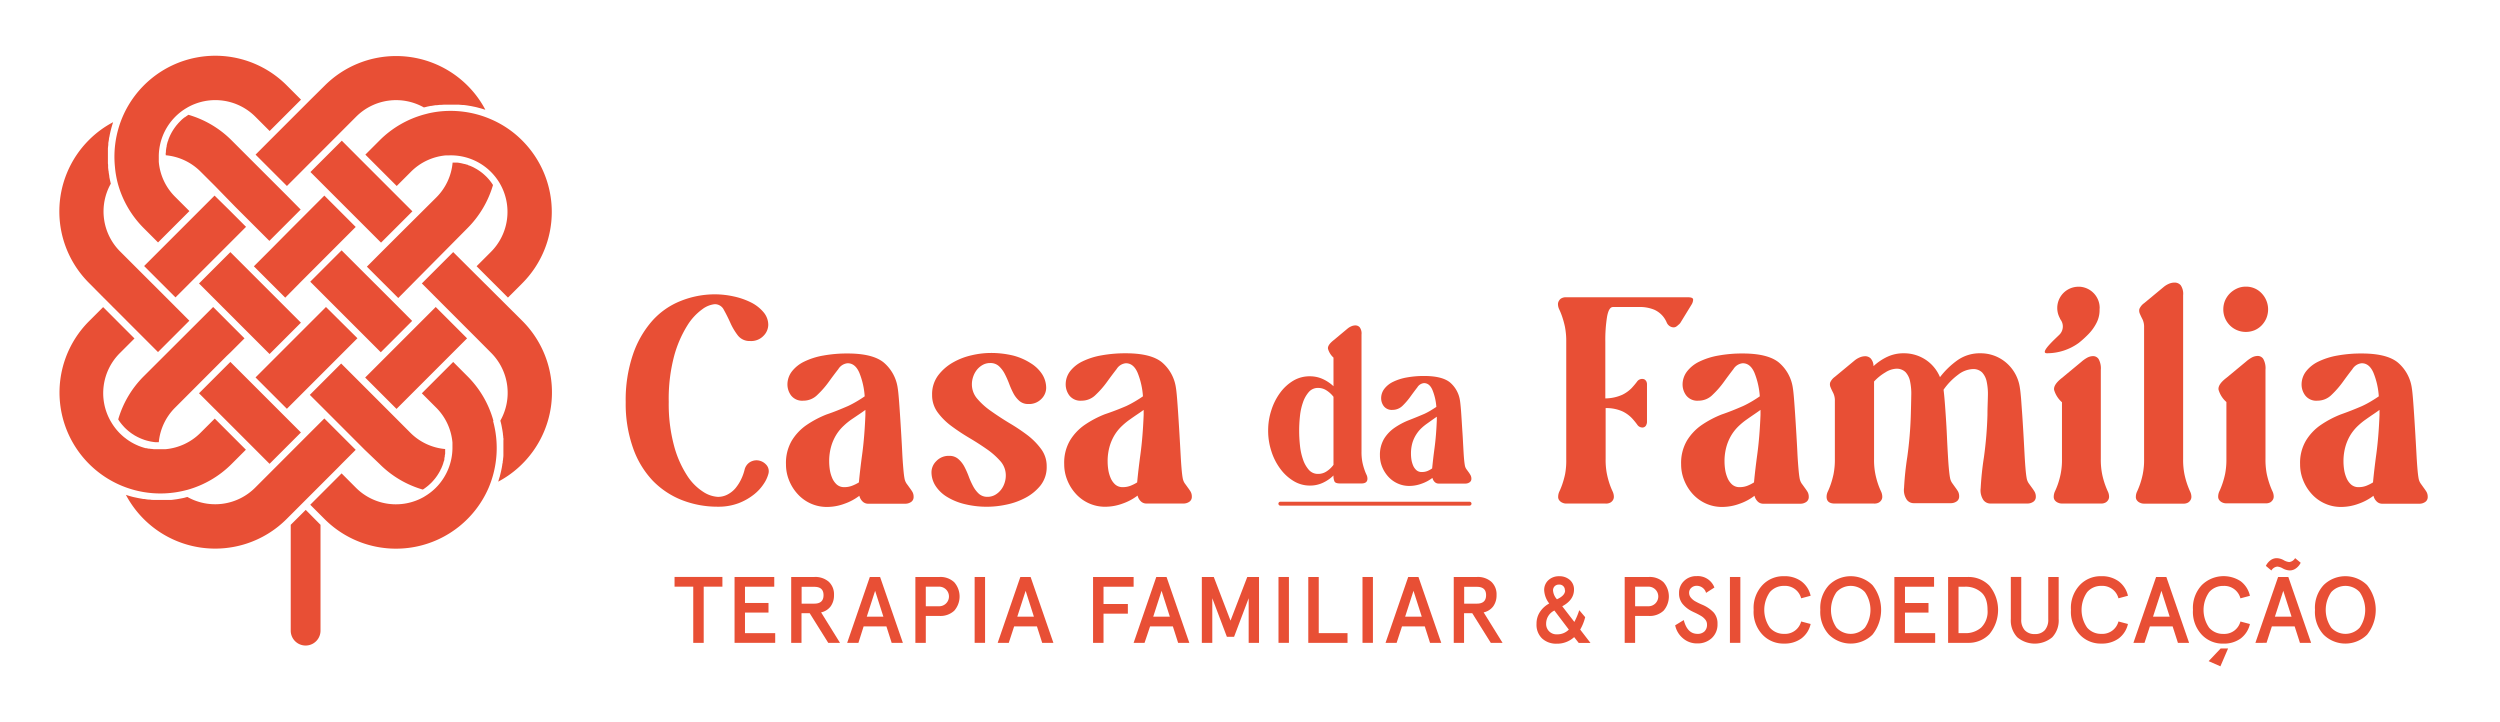 <svg xmlns="http://www.w3.org/2000/svg" id="Capa_1" data-name="Capa 1" viewBox="0 0 637.8 184.25"><defs><style>.cls-1{fill:#e84f35;}</style></defs><title>Logo</title><path class="cls-1" d="M176.86,164V149.67h-4.77v-2.48H184.3v2.48h-4.77V164Z"></path><path class="cls-1" d="M187.4,164v-16.8h10.13v2.48h-7.47v4.15h6v2.45h-6v5.25h7.71V164Z"></path><path class="cls-1" d="M201.85,164v-16.8h5.9a5.21,5.21,0,0,1,3.7,1.23,4.37,4.37,0,0,1,1.32,3.38,4.77,4.77,0,0,1-.85,2.88,4.13,4.13,0,0,1-2.44,1.54L214.3,164h-3l-4.73-7.56h-2.09V164Zm2.66-10h3.24c1.57,0,2.35-.72,2.35-2.16s-.78-2.13-2.35-2.13h-3.24Z"></path><path class="cls-1" d="M216.13,164l5.78-16.8h2.62l5.81,16.8h-2.86l-1.34-4.2h-5.81L219,164Zm5-6.67h4.24l-2.11-6.6Z"></path><path class="cls-1" d="M233.53,164v-16.8h6.14a5.11,5.11,0,0,1,3.78,1.35,5.51,5.51,0,0,1,0,7.25,5.15,5.15,0,0,1-3.78,1.34h-3.48V164Zm2.66-9.33h3.41a2.5,2.5,0,1,0,0-5h-3.41Z"></path><path class="cls-1" d="M248.65,164v-16.8h2.66V164Z"></path><path class="cls-1" d="M254.53,164l5.78-16.8h2.62l5.81,16.8h-2.86l-1.34-4.2h-5.81l-1.37,4.2Zm5-6.67h4.24l-2.11-6.6Z"></path><path class="cls-1" d="M278.86,164v-16.8h10.35v2.48h-7.68v4.41h6.21v2.47h-6.21V164Z"></path><path class="cls-1" d="M289.21,164l5.78-16.8h2.62l5.81,16.8h-2.86l-1.34-4.2h-5.81L292,164Zm5-6.67h4.24l-2.11-6.6Z"></path><path class="cls-1" d="M306.61,164v-16.8h3.05l4.27,11.14,4.27-11.14h3V164h-2.64V152.62l-3.72,9.84H313l-3.72-9.84V164Z"></path><path class="cls-1" d="M326.17,164v-16.8h2.66V164Z"></path><path class="cls-1" d="M333.77,164v-16.8h2.67v14.33h7.34V164Z"></path><path class="cls-1" d="M347.6,164v-16.8h2.66V164Z"></path><path class="cls-1" d="M353.48,164l5.78-16.8h2.62l5.81,16.8h-2.86l-1.34-4.2h-5.81l-1.37,4.2Zm5-6.67h4.24l-2.11-6.6Z"></path><path class="cls-1" d="M370.88,164v-16.8h5.9a5.21,5.21,0,0,1,3.7,1.23,4.37,4.37,0,0,1,1.32,3.38,4.77,4.77,0,0,1-.85,2.88,4.13,4.13,0,0,1-2.44,1.54l4.82,7.77h-3l-4.73-7.56h-2.09V164Zm2.66-10h3.24c1.57,0,2.35-.72,2.35-2.16s-.78-2.13-2.35-2.13h-3.24Z"></path><path class="cls-1" d="M392,159.15a5.37,5.37,0,0,1,.89-3.06,6.52,6.52,0,0,1,2.35-2.13,6,6,0,0,1-1.29-3.38,3.36,3.36,0,0,1,1.08-2.57,3.89,3.89,0,0,1,2.76-1,3.94,3.94,0,0,1,2.77,1,3.17,3.17,0,0,1,1,2.39q0,2.67-3,4.27l3.09,4a19,19,0,0,0,1.25-3l1.51,1.78a12,12,0,0,1-1.27,3.17l2.62,3.4h-3l-1.16-1.48a6.41,6.41,0,0,1-4.48,1.68,5.26,5.26,0,0,1-3.74-1.37A4.83,4.83,0,0,1,392,159.15Zm8.23,1.46-3.67-4.85a3.7,3.7,0,0,0-2.11,3.36,2.62,2.62,0,0,0,2.76,2.71A4.07,4.07,0,0,0,400.25,160.61Zm-1-10a1.38,1.38,0,0,0-1.48-1.47,1.51,1.51,0,0,0-1.12.42,1.49,1.49,0,0,0-.42,1.09,3.77,3.77,0,0,0,1,2.24C398.61,152.25,399.29,151.49,399.29,150.63Z"></path><path class="cls-1" d="M414.49,164v-16.8h6.14a5.11,5.11,0,0,1,3.78,1.35,5.54,5.54,0,0,1,0,7.25,5.15,5.15,0,0,1-3.78,1.34h-3.48V164Zm2.66-9.33h3.41a2.5,2.5,0,0,0,0-5h-3.41Z"></path><path class="cls-1" d="M427.37,159.53l2.19-1.34c.61,2.35,1.77,3.52,3.5,3.52a2.49,2.49,0,0,0,1.77-.61,2.31,2.31,0,0,0,.66-1.76,1.92,1.92,0,0,0-.44-1.27,4,4,0,0,0-1-.89,18.09,18.09,0,0,0-1.93-1l-.44-.22A7.37,7.37,0,0,1,429.2,154a4.23,4.23,0,0,1-.84-2.7,4.1,4.1,0,0,1,1.27-3.08,4.41,4.41,0,0,1,3.22-1.24,4.53,4.53,0,0,1,4.53,2.91l-2.13,1.36a2.46,2.46,0,0,0-2.4-1.8,2,2,0,0,0-1.37.52,1.63,1.63,0,0,0-.55,1.24,1.9,1.9,0,0,0,.45,1.27,4,4,0,0,0,1.06.9,17.91,17.91,0,0,0,1.89.92,8.61,8.61,0,0,1,2.9,2,4.25,4.25,0,0,1,.94,2.88,4.7,4.7,0,0,1-1.45,3.6,5.23,5.23,0,0,1-3.73,1.37,5.41,5.41,0,0,1-3.67-1.34A5.81,5.81,0,0,1,427.37,159.53Z"></path><path class="cls-1" d="M441.34,164v-16.8H444V164Z"></path><path class="cls-1" d="M447.39,155.59a8.49,8.49,0,0,1,2.23-6.3,7.3,7.3,0,0,1,5.55-2.29,7.2,7.2,0,0,1,4.4,1.31,6.32,6.32,0,0,1,2.36,3.68l-2.42.65a4.24,4.24,0,0,0-4.34-3.17,4.67,4.67,0,0,0-3.65,1.6,7.92,7.92,0,0,0,0,9.05,4.66,4.66,0,0,0,3.65,1.59,4.23,4.23,0,0,0,4.34-3.16l2.42.64a6.31,6.31,0,0,1-2.36,3.69,7.2,7.2,0,0,1-4.4,1.31,7.31,7.31,0,0,1-5.55-2.3A8.49,8.49,0,0,1,447.39,155.59Z"></path><path class="cls-1" d="M464.4,155.59a8.55,8.55,0,0,1,2.2-6.31,7.91,7.91,0,0,1,11.11,0,10.16,10.16,0,0,1,0,12.63,7.91,7.91,0,0,1-11.11,0A8.57,8.57,0,0,1,464.4,155.59Zm11.38,4.54a8,8,0,0,0,0-9.07,4.93,4.93,0,0,0-7.25,0,8,8,0,0,0,0,9.07,4.95,4.95,0,0,0,7.25,0Z"></path><path class="cls-1" d="M483.29,164v-16.8h10.13v2.48H486v4.15h6v2.45h-6v5.25h7.7V164Z"></path><path class="cls-1" d="M497,164v-16.8h5a7.41,7.41,0,0,1,5.53,2.21,9.75,9.75,0,0,1,0,12.39A7.36,7.36,0,0,1,502,164Zm2.66-2.47h1.66a6.06,6.06,0,0,0,4.08-1.39,5.68,5.68,0,0,0,1.66-4.54c0-2.11-.56-3.62-1.66-4.53a6,6,0,0,0-4.08-1.39h-1.66Z"></path><path class="cls-1" d="M513,157.92V147.19h2.66V158a3.93,3.93,0,0,0,.88,2.76,3.31,3.31,0,0,0,2.58,1,3.26,3.26,0,0,0,2.56-1,4,4,0,0,0,.87-2.76v-10.8h2.66v10.73a6.26,6.26,0,0,1-1.64,4.65,6.95,6.95,0,0,1-8.92,0A6.23,6.23,0,0,1,513,157.92Z"></path><path class="cls-1" d="M528.34,155.59a8.49,8.49,0,0,1,2.23-6.3,7.3,7.3,0,0,1,5.55-2.29,7.2,7.2,0,0,1,4.4,1.31,6.32,6.32,0,0,1,2.36,3.68l-2.42.65a4.24,4.24,0,0,0-4.34-3.17,4.67,4.67,0,0,0-3.65,1.6,7.92,7.92,0,0,0,0,9.05,4.66,4.66,0,0,0,3.65,1.59,4.23,4.23,0,0,0,4.34-3.16l2.42.64a6.31,6.31,0,0,1-2.36,3.69,7.2,7.2,0,0,1-4.4,1.31,7.31,7.31,0,0,1-5.55-2.3A8.49,8.49,0,0,1,528.34,155.59Z"></path><path class="cls-1" d="M544.28,164l5.78-16.8h2.62l5.8,16.8h-2.85l-1.35-4.2h-5.8l-1.37,4.2Zm5-6.67h4.25l-2.11-6.6Z"></path><path class="cls-1" d="M559.47,155.59a8.49,8.49,0,0,1,2.23-6.3,7.94,7.94,0,0,1,9.95-1A6.36,6.36,0,0,1,574,152l-2.42.65a4.25,4.25,0,0,0-4.35-3.17,4.66,4.66,0,0,0-3.64,1.6,7.92,7.92,0,0,0,0,9.05,4.65,4.65,0,0,0,3.64,1.59,4.24,4.24,0,0,0,4.35-3.16l2.42.64a6.36,6.36,0,0,1-2.36,3.69,7.23,7.23,0,0,1-4.41,1.31,7.3,7.3,0,0,1-5.54-2.3A8.49,8.49,0,0,1,559.47,155.59Zm7,14.4-3-1.32,3.07-3.24h1.89Z"></path><path class="cls-1" d="M575.4,164l5.79-16.8h2.61l5.81,16.8h-2.85l-1.35-4.2H579.6l-1.36,4.2Zm4.08-18.45-1.41-1.18a3.84,3.84,0,0,1,1.17-1.43,2.68,2.68,0,0,1,1.59-.54,3.85,3.85,0,0,1,1.87.56,3.48,3.48,0,0,0,1.32.43,2,2,0,0,0,1.51-1l1.42,1.18a3.76,3.76,0,0,1-1.19,1.42,2.7,2.7,0,0,1-1.6.54,3.94,3.94,0,0,1-1.84-.55,3.31,3.31,0,0,0-1.32-.43A2,2,0,0,0,579.48,145.54Zm.89,11.78h4.25l-2.11-6.6Z"></path><path class="cls-1" d="M590.6,155.59a8.54,8.54,0,0,1,2.19-6.31,7.91,7.91,0,0,1,11.11,0,10.16,10.16,0,0,1,0,12.63,7.91,7.91,0,0,1-11.11,0A8.57,8.57,0,0,1,590.6,155.59ZM602,160.13a8,8,0,0,0,0-9.07,4.93,4.93,0,0,0-7.25,0,8,8,0,0,0,0,9.07,4.95,4.95,0,0,0,7.25,0Z"></path><path class="cls-1" d="M182.35,75.09a22.5,22.5,0,0,1,4.81.53,18.48,18.48,0,0,1,4.36,1.5,10,10,0,0,1,3.2,2.45A5,5,0,0,1,196,82.91a4.05,4.05,0,0,1-1.2,2.75A4.34,4.34,0,0,1,191.37,87a3.76,3.76,0,0,1-3.16-1.46,15.79,15.79,0,0,1-1.91-3.24c-.53-1.17-1.07-2.25-1.62-3.23a2.56,2.56,0,0,0-2.33-1.47,6.38,6.38,0,0,0-3.16,1.28,14.48,14.48,0,0,0-3.87,4.21A29.15,29.15,0,0,0,172,90.77a42.62,42.62,0,0,0-1.39,11.77A40.9,40.9,0,0,0,172,113.86a26.42,26.42,0,0,0,3.31,7.48,13.56,13.56,0,0,0,4.1,4.14,7.61,7.61,0,0,0,3.72,1.28,5.2,5.2,0,0,0,2.48-.6,6.82,6.82,0,0,0,2-1.58,11.41,11.41,0,0,0,1.43-2.22,12.58,12.58,0,0,0,.9-2.45,3.14,3.14,0,0,1,1.24-1.91,3.29,3.29,0,0,1,1.84-.57,3.36,3.36,0,0,1,2.33,1A2.45,2.45,0,0,1,196,121a8.31,8.31,0,0,1-1.13,2.4,11.41,11.41,0,0,1-2.52,2.75,14.81,14.81,0,0,1-3.91,2.22,14.43,14.43,0,0,1-5.3.9,24.86,24.86,0,0,1-9.17-1.69,21.11,21.11,0,0,1-7.49-5,23.29,23.29,0,0,1-5-8.35,33.85,33.85,0,0,1-1.85-11.66,36,36,0,0,1,1.85-12.14,25.26,25.26,0,0,1,4.92-8.58,19.2,19.2,0,0,1,7.26-5.07A23.4,23.4,0,0,1,182.35,75.09Z"></path><path class="cls-1" d="M216.34,103.59c.75-.35,1.5-.75,2.26-1.2s1.43-.88,2-1.28a19.52,19.52,0,0,0-1.36-6c-.7-1.63-1.7-2.44-3-2.44a3.14,3.14,0,0,0-2.37,1.5c-.78,1-1.6,2.09-2.45,3.27a22.8,22.8,0,0,1-2.86,3.27,5,5,0,0,1-3.6,1.51,3.58,3.58,0,0,1-3.13-1.32,4.71,4.71,0,0,1-.94-2.75,5.5,5.5,0,0,1,1.13-3.38,8.82,8.82,0,0,1,3.16-2.52,18.2,18.2,0,0,1,4.85-1.54,34,34,0,0,1,6.21-.53q6.39,0,9.21,2.3a10.39,10.39,0,0,1,3.57,6.5c.1.6.2,1.53.3,2.78s.2,2.65.3,4.18.2,3.13.3,4.81.19,3.26.26,4.74.17,2.81.27,4,.2,2,.3,2.52a3.41,3.41,0,0,0,.56,1.4c.28.37.54.74.79,1.09a12.43,12.43,0,0,1,.68,1,2.55,2.55,0,0,1,.3,1.28,1.48,1.48,0,0,1-.64,1.28,2.62,2.62,0,0,1-1.54.45h-9.48a2,2,0,0,1-1.27-.49,2.94,2.94,0,0,1-.91-1.54,13.71,13.71,0,0,1-3.87,2.06,12.77,12.77,0,0,1-4.32.79,9.93,9.93,0,0,1-4.37-.94,10.1,10.1,0,0,1-3.3-2.48,11.37,11.37,0,0,1-2.11-3.46,10.74,10.74,0,0,1-.75-4,11.24,11.24,0,0,1,1.46-6,13.12,13.12,0,0,1,3.76-4,26.15,26.15,0,0,1,5.12-2.71C212.77,105.1,214.58,104.35,216.34,103.59Zm2.78,19.48q.3-3.22.87-7.41c.37-2.78.64-6,.79-9.81v-1.28c-.4.3-.9.65-1.51,1.06s-1.25.85-2,1.35a17.29,17.29,0,0,0-2,1.62,11.24,11.24,0,0,0-1.85,2.21,12.08,12.08,0,0,0-1.35,3,13.77,13.77,0,0,0-.53,4,14.37,14.37,0,0,0,.15,1.92,8.6,8.6,0,0,0,.57,2.1,4.75,4.75,0,0,0,1.16,1.73,2.81,2.81,0,0,0,2,.72,5.37,5.37,0,0,0,1.92-.34A10,10,0,0,0,219.12,123.07Z"></path><path class="cls-1" d="M242.21,116.3a3.36,3.36,0,0,1,2.26.79A6.81,6.81,0,0,1,246,119a21.31,21.31,0,0,1,1.13,2.52,19.8,19.8,0,0,0,1.13,2.52,7.27,7.27,0,0,0,1.46,1.92,3.21,3.21,0,0,0,2.22.79,3.92,3.92,0,0,0,1.92-.49,5.15,5.15,0,0,0,1.46-1.24,5.46,5.46,0,0,0,.94-1.73,5.86,5.86,0,0,0,.34-2,5.45,5.45,0,0,0-1.39-3.65,18.86,18.86,0,0,0-3.5-3.08q-2.1-1.47-4.51-2.89a52.74,52.74,0,0,1-4.51-3,16.58,16.58,0,0,1-3.5-3.5,7.34,7.34,0,0,1-1.39-4.4,8,8,0,0,1,1.54-5,12.47,12.47,0,0,1,3.8-3.31,17.22,17.22,0,0,1,4.81-1.84,21.64,21.64,0,0,1,4.67-.57,24,24,0,0,1,5.94.68A15.5,15.5,0,0,1,263,92.69a9.22,9.22,0,0,1,2.9,2.82,6.53,6.53,0,0,1,1,3.5,4,4,0,0,1-1.2,2.74,4.35,4.35,0,0,1-3.39,1.32,3.32,3.32,0,0,1-2.25-.79,6.84,6.84,0,0,1-1.51-1.92,21.33,21.33,0,0,1-1.12-2.52,23.07,23.07,0,0,0-1.13-2.52,7.09,7.09,0,0,0-1.47-1.92,3.18,3.18,0,0,0-2.22-.78,3.84,3.84,0,0,0-1.91.48,5.06,5.06,0,0,0-1.47,1.24,5.78,5.78,0,0,0-.94,1.73,5.91,5.91,0,0,0-.34,2,5.56,5.56,0,0,0,1.39,3.68,18.12,18.12,0,0,0,3.54,3.16q2.13,1.51,4.58,3A48.54,48.54,0,0,1,262.1,111a17.53,17.53,0,0,1,3.53,3.58,7.26,7.26,0,0,1,1.4,4.4,7.53,7.53,0,0,1-1.58,4.88,12.19,12.19,0,0,1-3.88,3.16,18,18,0,0,1-4.88,1.73,23.59,23.59,0,0,1-10.61-.15,15.53,15.53,0,0,1-4.55-1.88,9.08,9.08,0,0,1-2.89-2.82,6.43,6.43,0,0,1-1-3.5,4,4,0,0,1,1.21-2.74A4.33,4.33,0,0,1,242.21,116.3Z"></path><path class="cls-1" d="M287.33,103.59c.75-.35,1.5-.75,2.26-1.2s1.43-.88,2-1.28a19.52,19.52,0,0,0-1.36-6c-.7-1.63-1.7-2.44-3-2.44a3.14,3.14,0,0,0-2.37,1.5c-.78,1-1.6,2.09-2.45,3.27a22.8,22.8,0,0,1-2.86,3.27,5,5,0,0,1-3.6,1.51,3.58,3.58,0,0,1-3.13-1.32,4.71,4.71,0,0,1-.94-2.75A5.5,5.5,0,0,1,273,94.72a8.82,8.82,0,0,1,3.16-2.52,18.2,18.2,0,0,1,4.85-1.54,34,34,0,0,1,6.21-.53q6.39,0,9.21,2.3a10.39,10.39,0,0,1,3.57,6.5c.1.6.2,1.53.3,2.78s.2,2.65.3,4.18.2,3.13.3,4.81.19,3.26.27,4.74.16,2.81.26,4,.2,2,.3,2.52a3.41,3.41,0,0,0,.56,1.4c.28.37.54.74.79,1.09a12.43,12.43,0,0,1,.68,1,2.55,2.55,0,0,1,.3,1.28,1.48,1.48,0,0,1-.64,1.28,2.59,2.59,0,0,1-1.54.45h-9.48a2,2,0,0,1-1.27-.49,2.94,2.94,0,0,1-.91-1.54,13.71,13.71,0,0,1-3.87,2.06,12.77,12.77,0,0,1-4.32.79,9.85,9.85,0,0,1-4.36-.94,10,10,0,0,1-3.31-2.48,11.37,11.37,0,0,1-2.11-3.46,10.74,10.74,0,0,1-.75-4,11.24,11.24,0,0,1,1.46-6,13.12,13.12,0,0,1,3.76-4,26.15,26.15,0,0,1,5.12-2.71Q284.7,104.73,287.33,103.59Zm2.78,19.48q.3-3.22.87-7.41c.37-2.78.64-6,.79-9.81v-1.28c-.4.3-.9.65-1.51,1.06s-1.25.85-1.95,1.35a17.29,17.29,0,0,0-2,1.62,11.24,11.24,0,0,0-1.85,2.21,12.08,12.08,0,0,0-1.35,3,13.77,13.77,0,0,0-.53,4,14.37,14.37,0,0,0,.15,1.92,8.6,8.6,0,0,0,.57,2.1,4.75,4.75,0,0,0,1.16,1.73,2.81,2.81,0,0,0,2,.72,5.33,5.33,0,0,0,1.92-.34A10,10,0,0,0,290.11,123.07Z"></path><path class="cls-1" d="M399.58,117.13V87.2a18.88,18.88,0,0,0-.34-3.87,23,23,0,0,0-.72-2.6,17.66,17.66,0,0,0-.71-1.76,3.2,3.2,0,0,1-.34-1.4,1.61,1.61,0,0,1,.3-.9,1.46,1.46,0,0,1,.57-.56,2.28,2.28,0,0,1,1.24-.27h31.06c.9,0,1.34.22,1.31.64a2.54,2.54,0,0,1-.41,1.24l-2.86,4.67a2.61,2.61,0,0,1-.53.52,3.18,3.18,0,0,1-.52.42,1.31,1.31,0,0,1-.68.19,1.9,1.9,0,0,1-.83-.23,2.06,2.06,0,0,1-.94-1.09,6.45,6.45,0,0,0-1.05-1.65A6.24,6.24,0,0,0,422,79a9.76,9.76,0,0,0-4.1-.67h-6.4c-.7,0-1.2.81-1.5,2.44a36.87,36.87,0,0,0-.45,6.43v14.44a10.8,10.8,0,0,0,4.36-.94A8.61,8.61,0,0,0,416.27,99c.55-.6,1-1.14,1.36-1.62a1.59,1.59,0,0,1,1.35-.71,1.33,1.33,0,0,1,.6.15,1.53,1.53,0,0,1,.42.45,1.78,1.78,0,0,1,.18.9v9.4a1.67,1.67,0,0,1-.15.75,1.06,1.06,0,0,1-1,.75,1.59,1.59,0,0,1-1.35-.75,18.29,18.29,0,0,0-1.36-1.65,8.4,8.4,0,0,0-2.33-1.69,10.13,10.13,0,0,0-4.36-.87v13a18.07,18.07,0,0,0,.34,3.87,20.76,20.76,0,0,0,.71,2.6,18.79,18.79,0,0,0,.72,1.77,3.28,3.28,0,0,1,.33,1.39,1.55,1.55,0,0,1-.22.82,1.87,1.87,0,0,1-.64.64,2.31,2.31,0,0,1-1.24.27h-10a2.39,2.39,0,0,1-1.06-.23,1.88,1.88,0,0,1-.71-.53,1.37,1.37,0,0,1-.34-1,3.16,3.16,0,0,1,.34-1.39,19,19,0,0,0,.71-1.77,22.45,22.45,0,0,0,.72-2.6A18.75,18.75,0,0,0,399.58,117.13Z"></path><path class="cls-1" d="M444.7,103.59c.75-.35,1.5-.75,2.26-1.2s1.42-.88,2-1.28a19.81,19.81,0,0,0-1.36-6c-.7-1.63-1.7-2.44-3-2.44a3.17,3.17,0,0,0-2.37,1.5c-.77,1-1.59,2.09-2.44,3.27a22.8,22.8,0,0,1-2.86,3.27,5,5,0,0,1-3.61,1.51,3.57,3.57,0,0,1-3.12-1.32,4.64,4.64,0,0,1-.94-2.75,5.5,5.5,0,0,1,1.13-3.38,8.73,8.73,0,0,1,3.16-2.52,18.2,18.2,0,0,1,4.85-1.54,34,34,0,0,1,6.2-.53c4.26,0,7.34.77,9.22,2.3a10.39,10.39,0,0,1,3.57,6.5c.1.6.2,1.53.3,2.78s.2,2.65.3,4.18.2,3.13.3,4.81.19,3.26.26,4.74.17,2.81.27,4,.2,2,.3,2.52a3.41,3.41,0,0,0,.56,1.4c.28.37.54.74.79,1.09a12.43,12.43,0,0,1,.68,1,2.55,2.55,0,0,1,.3,1.28,1.5,1.5,0,0,1-.64,1.28,2.62,2.62,0,0,1-1.54.45h-9.48a2,2,0,0,1-1.28-.49,3,3,0,0,1-.9-1.54,13.71,13.71,0,0,1-3.87,2.06,12.78,12.78,0,0,1-4.33.79,9.92,9.92,0,0,1-4.36-.94,10.25,10.25,0,0,1-3.31-2.48,11.54,11.54,0,0,1-2.1-3.46,10.74,10.74,0,0,1-.75-4,11.24,11.24,0,0,1,1.46-6,13.12,13.12,0,0,1,3.76-4,26.15,26.15,0,0,1,5.12-2.71C441.13,105.1,442.94,104.35,444.7,103.59Zm2.78,19.48q.3-3.22.87-7.41c.37-2.78.64-6,.79-9.81v-1.28c-.41.3-.91.65-1.51,1.06s-1.25.85-1.95,1.35a17.35,17.35,0,0,0-2,1.62,11.55,11.55,0,0,0-1.84,2.21,12.08,12.08,0,0,0-1.35,3,13.77,13.77,0,0,0-.53,4,14.37,14.37,0,0,0,.15,1.92,8.6,8.6,0,0,0,.57,2.1,4.75,4.75,0,0,0,1.16,1.73,2.81,2.81,0,0,0,2,.72,5.37,5.37,0,0,0,1.92-.34A10,10,0,0,0,447.48,123.07Z"></path><path class="cls-1" d="M468.09,96.15l5-4.14a5.39,5.39,0,0,1,1.27-.79,3.76,3.76,0,0,1,1.51-.34,2,2,0,0,1,1.35.53,3,3,0,0,1,.75,2A13.8,13.8,0,0,1,481.55,91a9.7,9.7,0,0,1,4.13-.87,10,10,0,0,1,5.49,1.58,9.86,9.86,0,0,1,3.76,4.51,20.88,20.88,0,0,1,4.52-4.36,9.87,9.87,0,0,1,5.79-1.73,10,10,0,0,1,6.46,2.3,10.29,10.29,0,0,1,3.61,6.5c.1.6.2,1.53.31,2.78l.3,4.18c.1,1.53.2,3.13.3,4.81s.18,3.26.26,4.74.16,2.81.26,4,.2,2,.3,2.52a3.28,3.28,0,0,0,.57,1.4l.79,1.09a12.27,12.27,0,0,1,.67,1,2.55,2.55,0,0,1,.31,1.28,1.5,1.5,0,0,1-.64,1.28,2.63,2.63,0,0,1-1.55.45h-9.47a2.2,2.2,0,0,1-1.73-.91,4.45,4.45,0,0,1-.68-3,77.61,77.61,0,0,1,.83-7.9,98.25,98.25,0,0,0,.9-10.83c0-1.75.09-3.35.11-4.77a15.14,15.14,0,0,0-.3-3.65,4.89,4.89,0,0,0-1.16-2.37,3.18,3.18,0,0,0-2.41-.87,6.54,6.54,0,0,0-3.72,1.43,16.46,16.46,0,0,0-3.72,3.84c.1.75.2,1.77.3,3s.2,2.67.3,4.18.19,3.06.26,4.66.15,3.11.23,4.51.16,2.65.26,3.73.2,1.86.3,2.36a3.28,3.28,0,0,0,.57,1.4l.78,1.09a12.43,12.43,0,0,1,.68,1,2.55,2.55,0,0,1,.3,1.28,1.48,1.48,0,0,1-.64,1.28,2.59,2.59,0,0,1-1.54.45h-9.47a2.18,2.18,0,0,1-1.73-.91,4.39,4.39,0,0,1-.68-3,77.61,77.61,0,0,1,.83-7.9,98.25,98.25,0,0,0,.9-10.83c.05-1.75.09-3.35.11-4.77a15.14,15.14,0,0,0-.3-3.65,4.89,4.89,0,0,0-1.16-2.37,3.19,3.19,0,0,0-2.41-.87A5.69,5.69,0,0,0,481,95a12.69,12.69,0,0,0-2.89,2.33v19.78a18.07,18.07,0,0,0,.34,3.87,20.76,20.76,0,0,0,.71,2.6,18.79,18.79,0,0,0,.72,1.77,3.28,3.28,0,0,1,.33,1.39,1.55,1.55,0,0,1-.22.82,1.87,1.87,0,0,1-.64.64,2.31,2.31,0,0,1-1.24.27h-10c-1.41,0-2.11-.58-2.11-1.73a3.16,3.16,0,0,1,.34-1.39,19,19,0,0,0,.71-1.77,22.45,22.45,0,0,0,.72-2.6,18.75,18.75,0,0,0,.34-3.87V102.32a4.37,4.37,0,0,0-.42-2.07c-.27-.53-.5-1-.67-1.43a1.82,1.82,0,0,1-.12-1.2A3.54,3.54,0,0,1,468.09,96.15Z"></path><path class="cls-1" d="M526,96.45l5-4.14a8.31,8.31,0,0,1,1.39-1,3.27,3.27,0,0,1,1.62-.46,1.7,1.7,0,0,1,1.39.76,4.87,4.87,0,0,1,.56,2.78v22.71a18.75,18.75,0,0,0,.34,3.87,20.61,20.61,0,0,0,.72,2.6c.25.7.49,1.29.71,1.77a3.16,3.16,0,0,1,.34,1.39,1.56,1.56,0,0,1-.23.82,1.78,1.78,0,0,1-.64.64,2.28,2.28,0,0,1-1.24.27H526a2.32,2.32,0,0,1-1-.23,1.91,1.91,0,0,1-.72-.53,1.41,1.41,0,0,1-.33-1,3.28,3.28,0,0,1,.33-1.39,18.79,18.79,0,0,0,.72-1.77,20.76,20.76,0,0,0,.71-2.6,18.07,18.07,0,0,0,.34-3.87V102.62a6.7,6.7,0,0,1-2-3.12C523.89,98.62,524.54,97.6,526,96.45Z"></path><path class="cls-1" d="M535.67,78.56a5.43,5.43,0,0,0-5.07-5.41h0a.22.22,0,0,0-.08,0l-.24,0a5.42,5.42,0,0,0-4.73,8.09l0,0a.21.21,0,0,0,0,.06c.07.13.15.25.23.37a2.94,2.94,0,0,1-.41,3.74c-1,1-5.19,4.71-3.15,4.71a13.8,13.8,0,0,0,8.12-2.64,26,26,0,0,0,2.43-2.2,11.64,11.64,0,0,0,2.14-3,7.11,7.11,0,0,0,.73-3.48C535.66,78.71,535.67,78.64,535.67,78.56Z"></path><path class="cls-1" d="M547,77.35l5-4.14a5.47,5.47,0,0,1,1.28-.79,3.7,3.7,0,0,1,1.5-.33,2.05,2.05,0,0,1,1.55.67,3.85,3.85,0,0,1,.63,2.56v41.81a18.75,18.75,0,0,0,.34,3.87,22.45,22.45,0,0,0,.72,2.6c.25.7.49,1.29.71,1.77a3.16,3.16,0,0,1,.34,1.39,1.56,1.56,0,0,1-.23.82,1.84,1.84,0,0,1-.63.64,2.32,2.32,0,0,1-1.25.27H547a2.32,2.32,0,0,1-1.05-.23,1.81,1.81,0,0,1-.71-.53,1.37,1.37,0,0,1-.34-1,3.16,3.16,0,0,1,.34-1.39c.22-.48.46-1.07.71-1.77a20.76,20.76,0,0,0,.71-2.6,18.07,18.07,0,0,0,.34-3.87V83.52a4.5,4.5,0,0,0-.41-2.07c-.28-.53-.5-1-.68-1.43a1.88,1.88,0,0,1-.11-1.2A3.58,3.58,0,0,1,547,77.35Z"></path><path class="cls-1" d="M602.62,103.59a24.72,24.72,0,0,0,2.26-1.2c.75-.45,1.43-.88,2-1.28a19.24,19.24,0,0,0-1.36-6c-.7-1.63-1.7-2.44-3-2.44a3.14,3.14,0,0,0-2.37,1.5c-.78,1-1.6,2.09-2.45,3.27a23.36,23.36,0,0,1-2.85,3.27,5.08,5.08,0,0,1-3.61,1.51,3.55,3.55,0,0,1-3.12-1.32,4.64,4.64,0,0,1-.94-2.75,5.49,5.49,0,0,1,1.12-3.38,8.82,8.82,0,0,1,3.16-2.52,18.32,18.32,0,0,1,4.85-1.54,34,34,0,0,1,6.21-.53q6.39,0,9.21,2.3a10.39,10.39,0,0,1,3.57,6.5c.1.6.2,1.53.3,2.78s.2,2.65.3,4.18.2,3.13.3,4.81.19,3.26.27,4.74.16,2.81.26,4,.2,2,.3,2.52a3.28,3.28,0,0,0,.57,1.4l.78,1.09a12.43,12.43,0,0,1,.68,1,2.55,2.55,0,0,1,.3,1.28,1.48,1.48,0,0,1-.64,1.28,2.59,2.59,0,0,1-1.54.45h-9.47a2,2,0,0,1-1.28-.49,2.94,2.94,0,0,1-.91-1.54,13.71,13.71,0,0,1-3.87,2.06,12.77,12.77,0,0,1-4.32.79,9.85,9.85,0,0,1-4.36-.94,10,10,0,0,1-3.31-2.48,11.37,11.37,0,0,1-2.11-3.46,10.74,10.74,0,0,1-.75-4,11.15,11.15,0,0,1,1.47-6,13,13,0,0,1,3.76-4,25.78,25.78,0,0,1,5.11-2.71Q600,104.73,602.62,103.59Zm2.78,19.48q.3-3.22.87-7.41c.37-2.78.64-6,.79-9.81v-1.28c-.4.3-.9.65-1.51,1.06s-1.25.85-1.95,1.35a17.29,17.29,0,0,0-2,1.62,11.59,11.59,0,0,0-1.85,2.21,12.08,12.08,0,0,0-1.35,3,13.77,13.77,0,0,0-.53,4,14.37,14.37,0,0,0,.15,1.92,8.6,8.6,0,0,0,.57,2.1,4.75,4.75,0,0,0,1.16,1.73,2.81,2.81,0,0,0,2,.72,5.33,5.33,0,0,0,1.92-.34A10,10,0,0,0,605.4,123.07Z"></path><path class="cls-1" d="M568,96.4l5-4.14a8.78,8.78,0,0,1,1.39-1,3.25,3.25,0,0,1,1.62-.45,1.68,1.68,0,0,1,1.39.75,4.87,4.87,0,0,1,.57,2.79v22.71a19,19,0,0,0,.33,3.87,22.23,22.23,0,0,0,.72,2.59c.25.71.49,1.3.71,1.77a3.19,3.19,0,0,1,.34,1.39,1.51,1.51,0,0,1-.23.83,2,2,0,0,1-.63.64,2.31,2.31,0,0,1-1.24.26H568a2.32,2.32,0,0,1-1.05-.22,1.91,1.91,0,0,1-.71-.53,1.39,1.39,0,0,1-.34-1,3.19,3.19,0,0,1,.34-1.39c.22-.47.46-1.06.71-1.77a22.23,22.23,0,0,0,.72-2.59,19,19,0,0,0,.33-3.87V102.56a6.61,6.61,0,0,1-2-3.12C565.85,98.56,566.5,97.55,568,96.4Zm5-23.27a5.4,5.4,0,0,1,4,1.71,5.94,5.94,0,0,1,1.2,6.34A6.05,6.05,0,0,1,577,83a5.52,5.52,0,0,1-1.8,1.24,5.81,5.81,0,0,1-2.24.44,5.72,5.72,0,0,1-5.75-5.75,5.77,5.77,0,0,1,.44-2.24,6,6,0,0,1,1.23-1.83,6.29,6.29,0,0,1,1.83-1.26A5.35,5.35,0,0,1,573,73.13Z"></path><path class="cls-1" d="M334.18,96a7.9,7.9,0,0,1,3.22.67,10.35,10.35,0,0,1,2.8,1.86V91.23A4.79,4.79,0,0,1,338.8,89c-.11-.63.36-1.35,1.4-2.18l3.6-3a3.88,3.88,0,0,1,.92-.56,2.56,2.56,0,0,1,1.07-.24,1.46,1.46,0,0,1,1.1.48,2.67,2.67,0,0,1,.46,1.83v29.9a13.21,13.21,0,0,0,.24,2.76,14.72,14.72,0,0,0,.52,1.86,10.2,10.2,0,0,0,.51,1.26,2.36,2.36,0,0,1,.24,1c0,.82-.51,1.23-1.51,1.23h-5.48c-.76,0-1.22-.16-1.4-.48a3.35,3.35,0,0,1-.27-1.56,9.68,9.68,0,0,1-2.8,1.91,7.74,7.74,0,0,1-3.22.67,7.94,7.94,0,0,1-4.14-1.15,11.7,11.7,0,0,1-3.39-3.1,15.14,15.14,0,0,1-2.28-4.46,16.74,16.74,0,0,1-.84-5.32,16.57,16.57,0,0,1,.84-5.27,15.14,15.14,0,0,1,2.28-4.46A11.45,11.45,0,0,1,330,97.09,8.11,8.11,0,0,1,334.18,96Zm-2.74,13.93a35.3,35.3,0,0,0,.21,3.74,15.73,15.73,0,0,0,.78,3.57,7.76,7.76,0,0,0,1.51,2.66,3.05,3.05,0,0,0,2.39,1,3.79,3.79,0,0,0,2.07-.62,6.64,6.64,0,0,0,1.8-1.69V101.23a7.1,7.1,0,0,0-1.8-1.64,3.87,3.87,0,0,0-2.07-.62,3.05,3.05,0,0,0-2.39,1,7.85,7.85,0,0,0-1.51,2.64,15.17,15.17,0,0,0-.78,3.52A34.47,34.47,0,0,0,331.44,109.89Z"></path><path class="cls-1" d="M363.37,105.59a18.14,18.14,0,0,0,1.62-.86c.54-.33,1-.63,1.45-.92a13.93,13.93,0,0,0-1-4.33c-.5-1.16-1.22-1.74-2.15-1.74a2.23,2.23,0,0,0-1.69,1.07c-.56.72-1.14,1.5-1.75,2.34a17.46,17.46,0,0,1-2,2.34,3.65,3.65,0,0,1-2.58,1.08,2.57,2.57,0,0,1-2.24-.95,3.36,3.36,0,0,1-.67-2,3.94,3.94,0,0,1,.81-2.42,6.18,6.18,0,0,1,2.26-1.8,13.16,13.16,0,0,1,3.46-1.1,24.41,24.41,0,0,1,4.44-.38c3.05,0,5.24.55,6.59,1.64a7.48,7.48,0,0,1,2.55,4.65c.07.43.14,1.1.22,2s.14,1.89.21,3,.14,2.24.22,3.44.13,2.33.19,3.39.11,2,.18,2.84.15,1.45.22,1.81a2.32,2.32,0,0,0,.4,1l.57.78a7.85,7.85,0,0,1,.48.75,1.9,1.9,0,0,1,.22.92,1.06,1.06,0,0,1-.46.91,1.83,1.83,0,0,1-1.1.32H367a1.41,1.41,0,0,1-.91-.34,2.11,2.11,0,0,1-.65-1.11,9.76,9.76,0,0,1-2.77,1.48,9.13,9.13,0,0,1-3.09.57,7.07,7.07,0,0,1-3.12-.68,7.22,7.22,0,0,1-2.36-1.77,8.25,8.25,0,0,1-1.51-2.47,7.69,7.69,0,0,1-.54-2.83,8,8,0,0,1,1.05-4.27,9.4,9.4,0,0,1,2.69-2.82,18.14,18.14,0,0,1,3.66-1.94C360.82,106.66,362.12,106.12,363.37,105.59Zm2,13.92c.15-1.54.35-3.3.62-5.29s.46-4.33.57-7v-.91l-1.08.75-1.4,1a12.58,12.58,0,0,0-1.42,1.15,8.33,8.33,0,0,0-1.32,1.59,8.53,8.53,0,0,0-1,2.15,9.8,9.8,0,0,0-.37,2.85,10.38,10.38,0,0,0,.1,1.37,6.62,6.62,0,0,0,.41,1.51,3.39,3.39,0,0,0,.83,1.23,2,2,0,0,0,1.45.51,3.75,3.75,0,0,0,1.37-.24A6.59,6.59,0,0,0,365.36,119.51Z"></path><path class="cls-1" d="M374.91,129H326.65a.5.5,0,0,1-.5-.5.5.5,0,0,1,.5-.5h48.26a.5.5,0,0,1,.5.5A.51.51,0,0,1,374.91,129Z"></path><path class="cls-1" d="M36.77,67.87l8,8,18-18-4.41-4.41L54.74,49.9l-4,4h0l-1,1ZM30.16,107l.13.2c.05.09.11.17.17.26l.26.36.18.23c.1.13.21.26.32.38s.1.13.16.19.33.37.51.55l.46.43.14.12c.11.1.22.2.34.29a1.09,1.09,0,0,0,.17.13l.33.26.18.13a4,4,0,0,0,.34.23l.19.12.34.22.2.11.35.19.21.11.36.17.21.1.36.15.22.09.36.13.24.09.34.1.26.08.33.08.29.07.26.06c.44.08.89.15,1.34.19l.22,0,.36,0h.22A14.34,14.34,0,0,1,44.67,104L57.83,90.82l1-.95h0l3.55-3.55-8-8-3.56,3.56h0l-1,1L36.67,96A25.62,25.62,0,0,0,30.16,107Zm53-28.68L68.75,92.73l-3.56,3.56,8,8,18-18Zm28,0-14,14-4,4,8,8,4-4,14-14Zm-60.39-6,18,18,8-8-18-18Zm4,32,5.15,5.15,8.85,8.86,8-8-18-18-8,8,4,4Zm14-40.38-4,4,8,8,3.95-4h0L87.2,61.45l3.55-3.55-8-8-8.5,8.51ZM59.08,35.8a25.59,25.59,0,0,0-11-6.51l-.21.13-.24.17c-.13.08-.25.18-.38.27L47,30l-.39.32-.18.15L45.9,31l-.44.46-.13.16-.28.32-.15.19-.23.31c-.05.06-.1.14-.15.21l-.21.3-.14.22c-.07.1-.13.21-.19.31l-.14.23-.17.32-.12.23c-.06.11-.11.22-.16.33l-.11.24c-.05.11-.1.23-.14.34a2.44,2.44,0,0,0-.1.24l-.13.36c0,.07,0,.15-.08.23l-.12.38-.06.21c0,.15-.08.29-.11.44s0,.11,0,.17-.09.4-.12.6h0l-.09.63s0,.08,0,.12,0,.34-.05.51,0,.13,0,.2,0,.24,0,.35a14.39,14.39,0,0,1,8.88,4.16l3.66,3.65L60,52.74l8.72,8.71,4.12-4.12,3.87-3.87L73.19,49.9h0L62.73,39.45h0Zm37.78,82.59a25.63,25.63,0,0,0,11,6.51l.2-.12.26-.18.35-.26.24-.18.38-.31.19-.17.54-.5c.15-.15.29-.31.43-.46l.14-.16.27-.32c.06-.06.1-.13.16-.19l.23-.31.15-.21.21-.3.14-.23c.07-.1.13-.2.19-.3l.14-.24.17-.31.12-.24c0-.11.11-.21.16-.32s.07-.16.11-.25.09-.22.14-.33l.1-.24.12-.34.09-.25c0-.12.07-.24.11-.36s0-.16.07-.24.07-.26.1-.39a1.42,1.42,0,0,0,0-.22c0-.16.07-.33.1-.49a.5.5,0,0,0,0-.12c0-.2.07-.41.1-.62,0-.06,0-.13,0-.19s0-.29,0-.43a2,2,0,0,1,0-.25c0-.11,0-.21,0-.31a14.34,14.34,0,0,1-8.88-4.16l-3.65-3.66h0l-14-14-8,8,3.56,3.55h0l10.45,10.46h0ZM87.2,35.89l-6.39,6.38L79.2,43.89l3.55,3.55h0L93.21,57.9h0l4,4,4.42-4.41,3.58-3.58-5.58-5.58-8.83-8.83h0Zm24.36-7.38c-.75.1-1.51.24-2.26.41l-1,.26A25.66,25.66,0,0,0,96.86,35.8l-3.65,3.65,8,8,3.65-3.65a14.37,14.37,0,0,1,8.91-4.16v0l.81,0h0a14.47,14.47,0,0,1,10,3.59c.22.2.45.41.66.62a14.87,14.87,0,0,1,2.19,2.8l.12.21h0a14.44,14.44,0,0,1-2.31,17.41l-3.65,3.65,8,8,3.65-3.65a25.77,25.77,0,0,0,0-36.41,25.39,25.39,0,0,0-8.08-5.47A25.91,25.91,0,0,0,111.56,28.51ZM74.17,133.89v27a3.8,3.8,0,0,0,7.6,0v-27L78,130.08Zm4.37-5.71.1-.1h0l-.1.1Zm37.08-63.87-8,8,3.55,3.55h0l10.45,10.46h0L125.28,90a14.44,14.44,0,0,1,2.38,17.3c0,.14.06.28.1.42s.07.31.11.47.1.46.14.68.05.25.07.38c.07.34.12.68.17,1l.06.44c0,.21.05.42.07.64s0,.32.05.48,0,.4,0,.6l0,.49c0,.2,0,.39,0,.59s0,.33,0,.49,0,.41,0,.61v.47c0,.22,0,.45,0,.67s0,.27,0,.4c0,.35-.05.7-.09,1,0,.14,0,.27-.05.41s0,.44-.08.66-.05.31-.08.47-.07.39-.1.59-.07.32-.1.49l-.12.57-.12.48a5.47,5.47,0,0,1-.15.58c0,.15-.08.31-.13.47s-.12.4-.18.6l-.13.43,0,0a25.77,25.77,0,0,0,6.17-41Zm10.25,43A25.64,25.64,0,0,0,119.27,96l-3.65-3.66-8,8,3.65,3.65a14.34,14.34,0,0,1,4.16,8.91h0l0,.82c0,.25,0,.5,0,.74a14.5,14.5,0,0,1-3.71,9.42c-.16.18-.34.36-.51.54a14.43,14.43,0,0,1-2.8,2.18l-.32.2h0a14.42,14.42,0,0,1-17.29-2.37l-3.65-3.66-8,8,3.65,3.65a25.75,25.75,0,0,0,41.87-8l0,0a26,26,0,0,0,1.14-16.95Zm-24.26-29L91.15,67.87h0l-4-4-8,8,18,18,8-8-3.55-3.56Zm-14.41,40h0l3.55-3.55-8-8L79.2,110.3,68.75,120.76h0l-3.65,3.65a14.42,14.42,0,0,1-17.3,2.37l-.23.06L47,127l-.42.09-.52.1-.43.08-.51.09-.45.06-.5.07-.45.05-.5,0-.46,0-.5,0-.45,0h-.55c-.55,0-1.1,0-1.65,0l-.31,0c-.35,0-.7,0-1-.08l-.22,0c-.42,0-.83-.09-1.24-.15l-.26,0-1-.18-.32-.06L34,126.8h0c-.4-.1-.79-.21-1.18-.33l-.33-.1-.37-.12a25.77,25.77,0,0,0,41,6.16l13.16-13.16Zm38.58-71.11-.17-.25-.18-.28-.25-.33-.18-.24-.3-.36-.16-.18c-.16-.18-.32-.35-.49-.52l-.46-.43-.13-.12-.35-.3-.15-.12-.36-.27-.15-.11-.37-.25-.15-.1-.39-.24-.15-.08-.41-.23-.14-.07a4.39,4.39,0,0,0-.44-.21l-.13-.06-.46-.2-.13,0L119.2,42l-.11,0-.52-.16-.09,0-.57-.14h0a11.08,11.08,0,0,0-1.26-.22h-.13l-.5,0h-.22l-.33,0a14.34,14.34,0,0,1-4.16,8.89l-9,8.95-5.16,5.15-3.55,3.56,8,8L119.27,58.2A25.79,25.79,0,0,0,125.78,47.18ZM47.69,125a25.71,25.71,0,0,0,11.39-6.62l3.65-3.65-4-4-3.94-3.94-3.66,3.65a14.42,14.42,0,0,1-8.91,4.16v0l-.81,0H40l-.45,0-.25,0a3.93,3.93,0,0,1-.48-.06l-.23,0-.48-.08-.22,0-.49-.11-.2,0-.48-.13-.21-.07-.47-.15-.21-.08-.46-.17-.22-.1-.43-.19-.23-.11-.4-.2-.25-.14-.38-.21-.25-.16c-.12-.07-.24-.14-.35-.22l-.28-.19-.31-.22-.29-.23-.28-.21c-.12-.09-.23-.19-.34-.29l-.21-.18-.53-.5a14.37,14.37,0,0,1-2.19-2.81l-.19-.32h0A14.42,14.42,0,0,1,30.66,90l3.65-3.65-8-8L22.66,82a25.75,25.75,0,0,0,25,43ZM68.75,35.89h0l-3.55,3.56,8,8,3.55-3.55,1.49-1.5L90.85,29.78a14.41,14.41,0,0,1,17.29-2.37l.52-.12.34-.09c.3-.06.6-.13.91-.18a.76.76,0,0,1,.16,0c.35-.07.71-.13,1.07-.18l.31,0,.76-.09.41,0,.67-.05.44,0,.65,0h1.53l.77,0,.31,0,1.06.09.31,0,.76.1.41.07.66.11.43.09.64.13.42.1.66.18.39.1.75.23.28.09.06,0a25.52,25.52,0,0,0-4.55-6.16,25.78,25.78,0,0,0-36.42,0L79.2,25.44h0ZM30.06,46.82A25.62,25.62,0,0,0,36.67,58.2l3.65,3.65,8-8-3.65-3.65a14.29,14.29,0,0,1-4.16-8.91h0l0-.82c0-.25,0-.49,0-.74a14.45,14.45,0,0,1,3.71-9.42q.24-.27.51-.54a14.43,14.43,0,0,1,2.8-2.18l.32-.19h0a14.43,14.43,0,0,1,17.29,2.37l3.65,3.65,8-8-3.65-3.65a25.74,25.74,0,0,0-41.88,8.08,25.93,25.93,0,0,0-1.94,12.69A25,25,0,0,0,30.06,46.82Zm-3.75,29h0l14,14,8-8-6.41-6.42-7.6-7.59h0l-3.65-3.65a14.44,14.44,0,0,1-2.38-17.3l-.12-.49c0-.13-.06-.25-.08-.37q-.1-.44-.18-.87a1.42,1.42,0,0,1,0-.2c-.07-.35-.12-.71-.17-1.06,0-.11,0-.22-.05-.33l-.09-.75,0-.41c0-.22,0-.45-.05-.67l0-.44c0-.21,0-.43,0-.65s0-.29,0-.44v-.67c0-.14,0-.27,0-.41s0-.52,0-.78c0-.1,0-.2,0-.3,0-.36.06-.71.1-1.06l0-.3c0-.26.07-.52.11-.77l.06-.41c0-.22.07-.44.12-.66s.05-.29.08-.43.09-.43.14-.64.06-.28.1-.42.11-.44.17-.66.07-.26.11-.39.14-.49.22-.73.06-.2.1-.31a.14.14,0,0,1,0-.06,25.42,25.42,0,0,0-6.17,4.56,25.77,25.77,0,0,0,0,36.41Z"></path></svg>